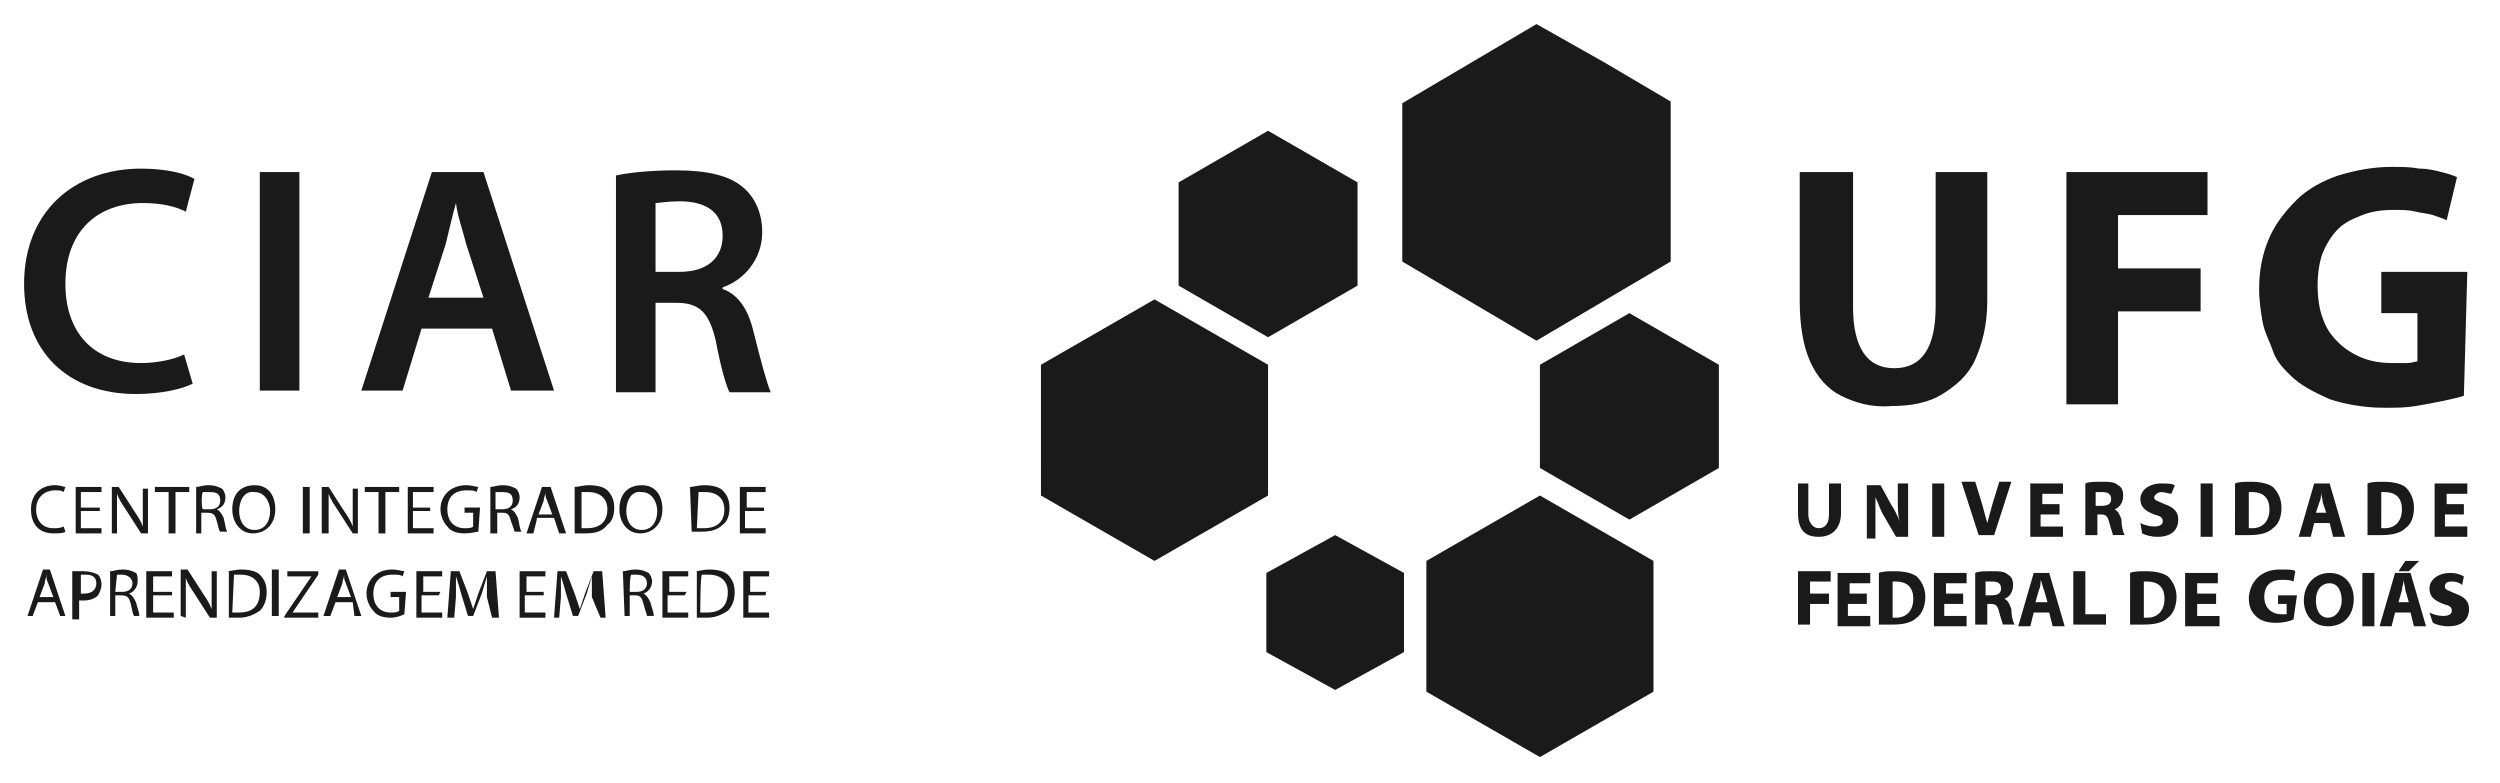<?xml version="1.0" encoding="utf-8"?>
<!-- Generator: Adobe Illustrator 27.9.1, SVG Export Plug-In . SVG Version: 6.00 Build 0)  -->
<svg version="1.1" id="Camada_1" xmlns="http://www.w3.org/2000/svg" xmlns:xlink="http://www.w3.org/1999/xlink" x="0px" y="0px"
	 viewBox="0 0 145.3 45.5" style="enable-background:new 0 0 145.3 45.5;" xml:space="preserve">
<style type="text/css">
	.st0{fill:#1A1A1A;}
	.st1{fill-rule:evenodd;clip-rule:evenodd;fill:#1A1A1A;}
</style>
<g>
	<g>
		<g>
			<path class="st0" d="M11.2,22.3c-0.6,0.3-1.8,0.6-3.3,0.6c-4,0-6.5-2.5-6.5-6.4c0-4.2,2.9-6.7,6.8-6.7c1.5,0,2.6,0.3,3.1,0.6
				l-0.5,1.9c-0.6-0.3-1.4-0.5-2.5-0.5c-2.6,0-4.5,1.6-4.5,4.7c0,2.8,1.6,4.6,4.4,4.6c0.9,0,1.9-0.2,2.5-0.5L11.2,22.3z"/>
			<path class="st0" d="M17.4,10v12.7h-2.3V10H17.4z"/>
			<path class="st0" d="M24.5,19.1l-1.1,3.6H21L25.1,10h3l4.1,12.7h-2.5l-1.1-3.6H24.5z M28.1,17.3l-1-3.1c-0.2-0.8-0.5-1.6-0.6-2.4
				h0c-0.2,0.7-0.4,1.6-0.6,2.4l-1,3.1H28.1z"/>
			<path class="st0" d="M35.8,10.2c0.9-0.2,2.2-0.3,3.5-0.3c1.8,0,3.1,0.3,3.9,1c0.7,0.6,1.1,1.5,1.1,2.6c0,1.6-1.1,2.8-2.3,3.2v0.1
				c0.9,0.3,1.5,1.2,1.8,2.5c0.4,1.6,0.8,3.1,1,3.5h-2.4c-0.2-0.4-0.5-1.4-0.8-3c-0.4-1.7-1-2.2-2.3-2.2h-1.2v5.2h-2.3
				C35.8,22.7,35.8,10.2,35.8,10.2z M38.1,15.8h1.4c1.6,0,2.5-0.8,2.5-2.1c0-1.4-1-2-2.5-2c-0.7,0-1.2,0.1-1.4,0.1V15.8z"/>
		</g>
		<g>
			<g>
				<path class="st0" d="M3.8,30.9c-0.1,0.1-0.4,0.1-0.7,0.1c-0.8,0-1.3-0.5-1.3-1.4c0-0.9,0.6-1.4,1.4-1.4c0.3,0,0.5,0.1,0.6,0.1
					l-0.1,0.3c-0.1-0.1-0.3-0.1-0.5-0.1c-0.6,0-1.1,0.4-1.1,1.1c0,0.7,0.4,1.1,1,1.1c0.2,0,0.4,0,0.6-0.1L3.8,30.9z"/>
				<path class="st0" d="M5.8,29.7H4.7v1h1.2V31H4.4v-2.7h1.5v0.3H4.7v0.9h1.1L5.8,29.7L5.8,29.7z"/>
				<path class="st0" d="M6.5,31v-2.7h0.4l0.9,1.4c0.2,0.3,0.4,0.6,0.5,0.9h0c0-0.4,0-0.7,0-1.1v-1.1h0.3V31H8.2l-0.9-1.4
					c-0.2-0.3-0.4-0.6-0.5-0.9h0c0,0.3,0,0.7,0,1.1V31L6.5,31L6.5,31z"/>
				<path class="st0" d="M9.8,28.6H9v-0.3h2v0.3h-0.8V31H9.8V28.6z"/>
				<path class="st0" d="M11.4,28.3c0.2,0,0.4-0.1,0.7-0.1c0.4,0,0.6,0.1,0.8,0.2c0.1,0.1,0.2,0.3,0.2,0.5c0,0.4-0.2,0.6-0.5,0.7v0
					c0.2,0.1,0.3,0.3,0.4,0.5c0.1,0.4,0.1,0.6,0.2,0.8h-0.4c-0.1-0.1-0.1-0.3-0.2-0.6c-0.1-0.4-0.2-0.5-0.6-0.5h-0.3V31h-0.3V28.3z
					 M11.8,29.6h0.4c0.4,0,0.6-0.2,0.6-0.5c0-0.4-0.2-0.5-0.6-0.5c-0.2,0-0.3,0-0.4,0C11.7,28.6,11.7,29.6,11.8,29.6z"/>
				<path class="st0" d="M16,29.6c0,0.9-0.6,1.4-1.3,1.4c-0.7,0-1.2-0.6-1.2-1.4c0-0.9,0.5-1.4,1.3-1.4C15.6,28.2,16,28.8,16,29.6z
					 M13.9,29.7c0,0.6,0.3,1.1,0.9,1.1c0.6,0,0.9-0.5,0.9-1.1c0-0.5-0.3-1.1-0.9-1.1C14.2,28.5,13.9,29.1,13.9,29.7z"/>
				<path class="st0" d="M18,28.3V31h-0.4v-2.7H18z"/>
				<path class="st0" d="M18.7,31v-2.7h0.4l0.9,1.4c0.2,0.3,0.4,0.6,0.5,0.9h0c0-0.4,0-0.7,0-1.1v-1.1h0.3V31h-0.3l-0.9-1.4
					c-0.2-0.3-0.4-0.6-0.5-0.9h0c0,0.3,0,0.7,0,1.1V31L18.7,31L18.7,31z"/>
				<path class="st0" d="M22,28.6h-0.8v-0.3h2v0.3h-0.8V31H22V28.6z"/>
				<path class="st0" d="M25,29.7h-1v1h1.2V31h-1.5v-2.7h1.5v0.3H24v0.9h1C25,29.5,25,29.7,25,29.7z"/>
				<path class="st0" d="M27.8,30.9C27.7,30.9,27.4,31,27,31c-0.4,0-0.8-0.1-1-0.4c-0.2-0.2-0.4-0.6-0.4-1c0-0.8,0.6-1.4,1.5-1.4
					c0.3,0,0.6,0.1,0.7,0.1l-0.1,0.3c-0.1-0.1-0.3-0.1-0.6-0.1c-0.7,0-1.1,0.4-1.1,1.1c0,0.7,0.4,1.1,1,1.1c0.2,0,0.4,0,0.5-0.1
					v-0.8h-0.5v-0.3h0.9L27.8,30.9L27.8,30.9z"/>
				<path class="st0" d="M28.5,28.3c0.2,0,0.4-0.1,0.7-0.1c0.4,0,0.6,0.1,0.8,0.2c0.1,0.1,0.2,0.3,0.2,0.5c0,0.4-0.2,0.6-0.5,0.7v0
					c0.2,0.1,0.3,0.3,0.4,0.5c0.1,0.4,0.1,0.6,0.2,0.8h-0.4c0-0.1-0.1-0.3-0.2-0.6c-0.1-0.4-0.2-0.5-0.5-0.5h-0.3V31h-0.4
					C28.5,31,28.5,28.3,28.5,28.3z M28.8,29.6h0.4c0.4,0,0.6-0.2,0.6-0.5c0-0.4-0.2-0.5-0.6-0.5c-0.2,0-0.3,0-0.4,0L28.8,29.6
					L28.8,29.6z"/>
				<path class="st0" d="M31.2,30.2L31,31h-0.4l0.9-2.7H32l0.9,2.7h-0.4l-0.3-0.9H31.2z M32.1,29.9l-0.3-0.8
					c-0.1-0.2-0.1-0.3-0.1-0.5h0c0,0.2-0.1,0.3-0.1,0.5l-0.3,0.8L32.1,29.9L32.1,29.9z"/>
				<path class="st0" d="M33.4,28.3c0.2,0,0.5-0.1,0.8-0.1c0.5,0,0.9,0.1,1.1,0.3c0.2,0.2,0.4,0.5,0.4,1c0,0.4-0.1,0.8-0.4,1
					C35,30.9,34.6,31,34,31c-0.2,0-0.5,0-0.6,0V28.3z M33.8,30.7c0.1,0,0.2,0,0.3,0c0.8,0,1.2-0.4,1.2-1.1c0-0.6-0.4-1-1.1-1
					c-0.2,0-0.3,0-0.4,0V30.7z"/>
				<path class="st0" d="M38.5,29.6c0,0.9-0.6,1.4-1.3,1.4c-0.7,0-1.2-0.6-1.2-1.4c0-0.9,0.5-1.4,1.3-1.4
					C38.1,28.2,38.5,28.8,38.5,29.6z M36.4,29.7c0,0.6,0.3,1.1,0.9,1.1c0.6,0,0.9-0.5,0.9-1.1c0-0.5-0.3-1.1-0.9-1.1
					C36.7,28.5,36.4,29.1,36.4,29.7z"/>
				<path class="st0" d="M40.1,28.3c0.2,0,0.5-0.1,0.8-0.1c0.5,0,0.9,0.1,1.1,0.3c0.2,0.2,0.4,0.5,0.4,1c0,0.4-0.1,0.8-0.4,1
					c-0.3,0.3-0.7,0.4-1.2,0.4c-0.3,0-0.5,0-0.6,0L40.1,28.3L40.1,28.3z M40.5,30.7c0.1,0,0.2,0,0.4,0c0.8,0,1.2-0.4,1.2-1.1
					c0-0.6-0.4-1-1.1-1c-0.2,0-0.3,0-0.4,0L40.5,30.7L40.5,30.7z"/>
				<path class="st0" d="M44.3,29.7h-1v1h1.2V31h-1.5v-2.7h1.5v0.3h-1.1v0.9h1V29.7z"/>
				<path class="st0" d="M2.2,35l-0.3,0.8H1.6l0.9-2.7h0.4l0.9,2.7H3.5L3.2,35H2.2z M3.1,34.7l-0.3-0.8c-0.1-0.2-0.1-0.3-0.1-0.5h0
					c0,0.2-0.1,0.3-0.1,0.5l-0.3,0.8L3.1,34.7L3.1,34.7z"/>
				<path class="st0" d="M4.2,33.2c0.2,0,0.4,0,0.7,0c0.3,0,0.6,0.1,0.8,0.2c0.1,0.1,0.2,0.3,0.2,0.6c0,0.2-0.1,0.4-0.2,0.6
					c-0.2,0.2-0.5,0.3-0.8,0.3c-0.1,0-0.2,0-0.3,0v1.1H4.2V33.2z M4.6,34.5c0.1,0,0.2,0,0.3,0c0.4,0,0.7-0.2,0.7-0.6
					c0-0.4-0.3-0.5-0.6-0.5c-0.2,0-0.3,0-0.3,0V34.5z"/>
				<path class="st0" d="M6.4,33.2c0.2,0,0.4-0.1,0.7-0.1c0.4,0,0.6,0.1,0.8,0.2C8,33.4,8,33.6,8,33.8c0,0.3-0.2,0.6-0.5,0.7v0
					c0.2,0.1,0.3,0.3,0.4,0.5c0.1,0.4,0.2,0.6,0.2,0.8H7.8c-0.1-0.1-0.1-0.3-0.2-0.7c-0.1-0.4-0.2-0.5-0.6-0.5H6.7v1.2H6.4V33.2z
					 M6.7,34.4h0.4c0.4,0,0.6-0.2,0.6-0.5c0-0.3-0.3-0.5-0.6-0.5c-0.2,0-0.3,0-0.3,0L6.7,34.4L6.7,34.4z"/>
				<path class="st0" d="M9.9,34.6H8.9v1h1.2v0.3H8.5v-2.7H10v0.3H8.9v0.9h1.1V34.6z"/>
				<path class="st0" d="M10.5,35.8v-2.7h0.4l0.9,1.4c0.2,0.3,0.4,0.6,0.5,0.9h0c0-0.4,0-0.7,0-1.1v-1.1h0.3v2.7h-0.4l-0.9-1.4
					c-0.2-0.3-0.4-0.6-0.5-0.9h0c0,0.3,0,0.7,0,1.1v1.2L10.5,35.8L10.5,35.8z"/>
				<path class="st0" d="M13.2,33.2c0.2,0,0.5-0.1,0.8-0.1c0.5,0,0.9,0.1,1.1,0.3c0.2,0.2,0.4,0.5,0.4,1c0,0.4-0.1,0.8-0.4,1.1
					c-0.3,0.2-0.7,0.4-1.2,0.4c-0.3,0-0.5,0-0.6,0V33.2z M13.5,35.6c0.1,0,0.2,0,0.4,0c0.8,0,1.2-0.4,1.2-1.2c0-0.6-0.4-1-1.1-1
					c-0.2,0-0.3,0-0.4,0L13.5,35.6L13.5,35.6z"/>
				<path class="st0" d="M16.2,33.1v2.7h-0.4v-2.7H16.2z"/>
				<path class="st0" d="M16.6,35.7l1.5-2.2v0h-1.4v-0.3h1.8v0.2l-1.5,2.2v0h1.5v0.3h-2L16.6,35.7L16.6,35.7z"/>
				<path class="st0" d="M19.5,35l-0.3,0.8h-0.4l0.9-2.7h0.4l0.9,2.7h-0.4L20.5,35H19.5z M20.4,34.7l-0.3-0.8
					c-0.1-0.2-0.1-0.3-0.1-0.5h0c0,0.2-0.1,0.3-0.1,0.5l-0.3,0.8L20.4,34.7L20.4,34.7z"/>
				<path class="st0" d="M23.5,35.7c-0.2,0.1-0.5,0.2-0.8,0.2c-0.4,0-0.8-0.1-1-0.4c-0.2-0.2-0.4-0.6-0.4-1c0-0.8,0.6-1.4,1.5-1.4
					c0.3,0,0.6,0.1,0.7,0.1l-0.1,0.3c-0.1-0.1-0.3-0.1-0.6-0.1c-0.7,0-1.1,0.4-1.1,1.1c0,0.7,0.4,1.1,1,1.1c0.2,0,0.4,0,0.5-0.1
					v-0.8h-0.5v-0.3h0.9L23.5,35.7L23.5,35.7z"/>
				<path class="st0" d="M25.5,34.6h-1v1h1.2v0.3h-1.5v-2.7h1.5v0.3h-1.1v0.9h1L25.5,34.6L25.5,34.6z"/>
				<path class="st0" d="M28.3,34.7c0-0.4,0-0.8,0-1.2h0c-0.1,0.3-0.2,0.7-0.3,1l-0.5,1.3h-0.3l-0.4-1.3c-0.1-0.4-0.2-0.7-0.3-1h0
					c0,0.3,0,0.8,0,1.2l-0.1,1.2H26l0.2-2.7h0.5l0.5,1.3c0.1,0.3,0.2,0.6,0.3,0.9h0c0.1-0.3,0.2-0.6,0.3-0.9l0.5-1.3h0.5l0.2,2.7
					h-0.4L28.3,34.7z"/>
				<path class="st0" d="M31.5,34.6h-1v1h1.2v0.3h-1.5v-2.7h1.5v0.3h-1.1v0.9h1V34.6z"/>
				<path class="st0" d="M34.4,34.7c0-0.4,0-0.8,0-1.2h0c-0.1,0.3-0.2,0.7-0.3,1l-0.5,1.3h-0.3l-0.4-1.3c-0.1-0.4-0.2-0.7-0.3-1h0
					c0,0.3,0,0.8,0,1.2l-0.1,1.2h-0.3l0.2-2.7h0.5l0.5,1.3c0.1,0.3,0.2,0.6,0.3,0.9h0c0.1-0.3,0.2-0.6,0.3-0.9l0.5-1.3h0.5l0.2,2.7
					h-0.3L34.4,34.7z"/>
				<path class="st0" d="M36.2,33.2c0.2,0,0.4-0.1,0.7-0.1c0.4,0,0.6,0.1,0.8,0.2c0.1,0.1,0.2,0.3,0.2,0.5c0,0.3-0.2,0.6-0.5,0.7v0
					c0.2,0.1,0.3,0.3,0.4,0.5c0.1,0.4,0.2,0.6,0.2,0.8h-0.4c0-0.1-0.1-0.3-0.2-0.7c-0.1-0.4-0.2-0.5-0.5-0.5h-0.3v1.2h-0.3
					L36.2,33.2L36.2,33.2z M36.6,34.4h0.4c0.4,0,0.6-0.2,0.6-0.5c0-0.3-0.2-0.5-0.6-0.5c-0.2,0-0.3,0-0.3,0
					C36.6,33.4,36.6,34.4,36.6,34.4z"/>
				<path class="st0" d="M39.8,34.6h-1v1h1.2v0.3h-1.5v-2.7h1.5v0.3h-1.1v0.9h1L39.8,34.6L39.8,34.6z"/>
				<path class="st0" d="M40.4,33.2c0.2,0,0.5-0.1,0.8-0.1c0.5,0,0.9,0.1,1.1,0.3c0.2,0.2,0.4,0.5,0.4,1c0,0.4-0.1,0.8-0.4,1.1
					c-0.3,0.2-0.7,0.4-1.2,0.4c-0.2,0-0.5,0-0.6,0V33.2z M40.7,35.6c0.1,0,0.2,0,0.4,0c0.8,0,1.2-0.4,1.2-1.2c0-0.6-0.4-1-1.1-1
					c-0.2,0-0.3,0-0.4,0C40.7,33.4,40.7,35.6,40.7,35.6z"/>
				<path class="st0" d="M44.5,34.6h-1v1h1.2v0.3h-1.5v-2.7h1.5v0.3h-1.1v0.9h1C44.5,34.3,44.5,34.6,44.5,34.6z"/>
			</g>
		</g>
	</g>
	<path class="st1" d="M67.1,17.4l3.3,1.9l3.3,1.9V25v3.8l-3.3,1.9l-3.3,1.9l-3.3-1.9l-3.3-1.9V25v-3.8l3.3-1.9L67.1,17.4L67.1,17.4z
		 M73.7,7.6l-2.6,1.5l-2.6,1.5v3v3l2.6,1.5l2.6,1.5l2.6-1.5l2.6-1.5v-3v-3l-2.6-1.5L73.7,7.6L73.7,7.6z M77.6,31.1l2,1.1l2,1.1v2.3
		v2.3l-2,1.1l-2,1.1l-2-1.1l-2-1.1v-2.3v-2.3l2-1.1L77.6,31.1L77.6,31.1z M94.7,18.2l2.6,1.5l2.6,1.5v3v3l-2.6,1.5l-2.6,1.5
		l-2.6-1.5l-2.6-1.5v-3v-3l2.6-1.5L94.7,18.2L94.7,18.2z M89.3,1.4l-3.9,2.3l-3.9,2.3v4.6v4.6l3.9,2.3l3.9,2.3l3.9-2.3l3.9-2.3v-4.6
		V5.9l-3.9-2.3L89.3,1.4L89.3,1.4z M89.5,28.8l-3.3,1.9l-3.3,1.9v3.8v3.8l3.3,1.9l3.3,1.9l3.3-1.9l3.3-1.9v-3.8v-3.8l-3.3-1.9
		L89.5,28.8z"/>
	<path class="st0" d="M104.6,10v7.5c0,1.4,0.2,2.6,0.6,3.5c0.4,0.9,1,1.6,1.8,2c0.8,0.4,1.8,0.7,2.9,0.6c1.2,0,2.2-0.2,3-0.7
		s1.5-1.1,1.9-2c0.4-0.9,0.7-2,0.7-3.4V10h-3v7.8c0,1.2-0.2,2.1-0.6,2.7c-0.4,0.6-1,0.9-1.8,0.9c-0.8,0-1.4-0.3-1.8-0.9
		c-0.4-0.6-0.6-1.5-0.6-2.6V10L104.6,10L104.6,10z M120.1,23.5h3v-5.4h4.8v-2.5h-4.8v-3.1h5.2V10h-8.2L120.1,23.5L120.1,23.5z
		 M143.4,15.8h-5v2.4h2.1V21c-0.1,0-0.3,0.1-0.6,0.1c-0.3,0-0.6,0-0.9,0c-0.6,0-1.2-0.1-1.7-0.3c-0.5-0.2-1-0.5-1.4-0.9
		c-0.4-0.4-0.7-0.8-0.9-1.4c-0.2-0.5-0.3-1.2-0.3-1.9c0-0.7,0.1-1.4,0.3-1.9s0.5-1,0.9-1.4c0.4-0.4,0.9-0.6,1.4-0.8
		c0.5-0.2,1.1-0.3,1.8-0.3c0.5,0,0.9,0,1.3,0.1c0.4,0.1,0.7,0.1,1,0.2c0.3,0.1,0.6,0.2,0.8,0.3l0.6-2.5c-0.2-0.1-0.5-0.2-0.9-0.3
		c-0.4-0.1-0.8-0.2-1.3-0.2c-0.5-0.1-1-0.1-1.6-0.1c-1.1,0-2.1,0.2-3.1,0.5c-0.9,0.3-1.8,0.8-2.4,1.4s-1.2,1.3-1.6,2.2
		s-0.6,1.9-0.6,3c0,0.7,0.1,1.3,0.2,1.9c0.1,0.6,0.4,1.1,0.6,1.7s0.6,1,1,1.4c0.6,0.6,1.4,1,2.3,1.4c0.9,0.3,2,0.5,3.2,0.5
		c0.6,0,1.2,0,1.8-0.1c0.6-0.1,1.1-0.2,1.6-0.3c0.5-0.1,0.9-0.2,1.2-0.3L143.4,15.8L143.4,15.8z"/>
	<g>
		<path class="st1" d="M104.5,28.1v1.7c0,1,0.4,1.4,1.2,1.4c0.8,0,1.3-0.5,1.3-1.4v-1.7h-0.7v1.8c0,0.5-0.2,0.8-0.6,0.8
			c-0.3,0-0.6-0.3-0.6-0.8v-1.8H104.5L104.5,28.1z M109,31.1v-0.9c0-0.5,0-0.9,0-1.3h0c0.2,0.4,0.3,0.8,0.5,1.1l0.7,1.2h0.7v-3.1
			h-0.6V29c0,0.5,0,0.9,0.1,1.3h0c-0.1-0.3-0.3-0.7-0.5-1l-0.6-1.1h-0.8v3.1H109L109,31.1z M112.3,28.1v3.1h0.7v-3.1H112.3
			L112.3,28.1z M115.9,31.1l1-3.1h-0.7l-0.4,1.3c-0.1,0.4-0.2,0.7-0.3,1.1h0c-0.1-0.4-0.2-0.7-0.3-1.1l-0.4-1.3h-0.8l1,3.1
			L115.9,31.1L115.9,31.1z M119.8,29.3h-1.1v-0.6h1.2v-0.6H118v3.1h1.9v-0.6h-1.3v-0.7h1.1V29.3L119.8,29.3z M121.2,31.1h0.7v-1.2
			h0.2c0.3,0,0.4,0.1,0.5,0.5c0.1,0.4,0.2,0.6,0.2,0.7h0.7c-0.1-0.1-0.2-0.5-0.2-0.9c-0.1-0.3-0.2-0.5-0.4-0.6v0
			c0.3-0.1,0.5-0.4,0.5-0.8c0-0.3-0.1-0.5-0.3-0.6c-0.2-0.2-0.5-0.2-1-0.2c-0.4,0-0.7,0-0.9,0.1L121.2,31.1L121.2,31.1z M121.9,28.6
			c0.1,0,0.1,0,0.3,0c0.3,0,0.5,0.1,0.5,0.4c0,0.3-0.2,0.4-0.6,0.4h-0.3V28.6L121.9,28.6z M124.5,31c0.2,0.1,0.5,0.2,0.9,0.2
			c0.8,0,1.2-0.4,1.2-1c0-0.4-0.2-0.7-0.8-0.9c-0.4-0.2-0.6-0.2-0.6-0.4c0-0.1,0.2-0.3,0.4-0.3s0.5,0.1,0.6,0.1l0.2-0.5
			c-0.2-0.1-0.4-0.1-0.8-0.1c-0.7,0-1.2,0.4-1.2,0.9c0,0.5,0.3,0.7,0.8,0.9c0.4,0.1,0.5,0.2,0.5,0.4c0,0.2-0.2,0.3-0.5,0.3
			c-0.3,0-0.6-0.1-0.8-0.2L124.5,31L124.5,31z M127.9,28.1v3.1h0.7v-3.1H127.9L127.9,28.1z M129.9,31.1c0.2,0,0.4,0,0.8,0
			c0.6,0,1.1-0.1,1.4-0.4c0.3-0.2,0.5-0.6,0.5-1.2c0-0.5-0.2-0.9-0.5-1.2c-0.3-0.2-0.7-0.3-1.3-0.3c-0.3,0-0.7,0-0.9,0.1V31.1
			L129.9,31.1z M130.6,28.6c0.1,0,0.2,0,0.3,0c0.6,0,1,0.3,1,1c0,0.7-0.4,1.1-1,1.1c-0.1,0-0.2,0-0.2,0V28.6L130.6,28.6z
			 M135.4,30.4l0.2,0.8h0.7l-0.9-3.1h-0.9l-0.9,3.1h0.7l0.2-0.8H135.4L135.4,30.4z M134.6,29.8l0.2-0.6c0.1-0.2,0.1-0.4,0.1-0.6h0
			c0,0.2,0.1,0.4,0.1,0.6l0.2,0.6H134.6L134.6,29.8z M137.6,31.1c0.2,0,0.4,0,0.8,0c0.6,0,1.1-0.1,1.4-0.4c0.3-0.2,0.5-0.6,0.5-1.2
			c0-0.5-0.2-0.9-0.5-1.2c-0.3-0.2-0.7-0.3-1.3-0.3c-0.3,0-0.7,0-0.9,0.1L137.6,31.1L137.6,31.1z M138.3,28.6c0.1,0,0.2,0,0.3,0
			c0.6,0,1,0.3,1,1c0,0.7-0.4,1.1-1,1.1c-0.1,0-0.2,0-0.2,0V28.6L138.3,28.6z M143.3,29.3h-1.1v-0.6h1.2v-0.6h-1.9v3.1h1.9v-0.6
			h-1.3v-0.7h1.1V29.3z"/>
		<path class="st1" d="M104.5,36.3h0.7v-1.2h1.1v-0.6h-1.1v-0.7h1.2v-0.6h-1.9L104.5,36.3L104.5,36.3z M108.6,34.5h-1.1v-0.6h1.2
			v-0.6h-1.9v3.1h1.9v-0.6h-1.3v-0.7h1.1V34.5L108.6,34.5z M109.2,36.3c0.2,0,0.4,0,0.8,0c0.6,0,1.1-0.1,1.4-0.4
			c0.3-0.2,0.5-0.7,0.5-1.2c0-0.5-0.2-0.9-0.5-1.2c-0.3-0.2-0.7-0.3-1.3-0.3c-0.3,0-0.7,0-0.9,0.1V36.3L109.2,36.3z M109.9,33.8
			c0.1,0,0.2,0,0.3,0c0.6,0,1,0.3,1,1c0,0.7-0.4,1.1-1,1.1c-0.1,0-0.2,0-0.2,0V33.8L109.9,33.8z M114.2,34.5h-1.1v-0.6h1.2v-0.6
			h-1.9v3.1h1.9v-0.6h-1.3v-0.7h1.1V34.5L114.2,34.5z M114.8,36.3h0.7v-1.2h0.2c0.3,0,0.4,0.1,0.5,0.5c0.1,0.4,0.2,0.6,0.2,0.7h0.7
			c-0.1-0.1-0.2-0.5-0.2-0.9c-0.1-0.3-0.2-0.5-0.4-0.6v0c0.3-0.1,0.5-0.4,0.5-0.8c0-0.3-0.1-0.5-0.3-0.6c-0.2-0.2-0.5-0.2-1-0.2
			c-0.4,0-0.7,0-0.9,0.1L114.8,36.3L114.8,36.3z M115.5,33.8c0.1,0,0.2,0,0.3,0c0.3,0,0.5,0.1,0.5,0.4c0,0.3-0.2,0.4-0.6,0.4h-0.3
			V33.8L115.5,33.8z M119.1,35.6l0.2,0.8h0.7l-0.9-3.1h-0.9l-0.9,3.1h0.7l0.2-0.8H119.1L119.1,35.6z M118.3,35l0.2-0.7
			c0.1-0.2,0.1-0.4,0.1-0.6h0c0.1,0.2,0.1,0.4,0.2,0.6L119,35H118.3L118.3,35z M120.5,36.3h1.9v-0.6h-1.2v-2.5h-0.7V36.3L120.5,36.3
			z M123.8,36.3c0.2,0,0.4,0,0.8,0c0.6,0,1.1-0.1,1.4-0.4c0.3-0.2,0.5-0.7,0.5-1.2c0-0.5-0.2-0.9-0.5-1.2c-0.3-0.2-0.7-0.3-1.3-0.3
			c-0.3,0-0.7,0-0.9,0.1V36.3L123.8,36.3z M124.5,33.8c0.1,0,0.2,0,0.3,0c0.6,0,1,0.3,1,1c0,0.7-0.4,1.1-1,1.1c-0.1,0-0.2,0-0.2,0
			V33.8L124.5,33.8z M128.8,34.5h-1.1v-0.6h1.2v-0.6H127v3.1h2v-0.6h-1.3v-0.7h1.1V34.5L128.8,34.5z M133.5,34.6h-1.1v0.5h0.5v0.6
			c-0.1,0-0.2,0-0.3,0c-0.6,0-1-0.4-1-1c0-0.7,0.4-1,1-1c0.3,0,0.5,0,0.7,0.1l0.1-0.6c-0.1-0.1-0.4-0.1-0.9-0.1
			c-1,0-1.7,0.6-1.8,1.6c0,0.5,0.1,0.8,0.4,1.1s0.7,0.4,1.2,0.4c0.4,0,0.8-0.1,1-0.2L133.5,34.6L133.5,34.6z M135.3,36.4
			c0.9,0,1.5-0.6,1.5-1.6c0-0.8-0.5-1.5-1.4-1.5c-0.9,0-1.5,0.7-1.5,1.6C133.9,35.7,134.4,36.4,135.3,36.4L135.3,36.4L135.3,36.4z
			 M135.3,35.9c-0.5,0-0.7-0.5-0.7-1c0-0.6,0.3-1,0.8-1s0.7,0.5,0.7,1C136.1,35.4,135.8,35.9,135.3,35.9L135.3,35.9L135.3,35.9z
			 M137.3,33.3v3.1h0.7v-3.1H137.3L137.3,33.3z M140.1,35.6l0.2,0.8h0.7l-0.9-3.1h-0.9l-0.9,3.1h0.7l0.2-0.8H140.1L140.1,35.6z
			 M139.4,35l0.2-0.7c0-0.2,0.1-0.4,0.1-0.6h0c0,0.2,0.1,0.4,0.1,0.6L140,35H139.4L139.4,35z M139.8,32.6l-0.4,0.6h0.6l0.6-0.6
			H139.8L139.8,32.6z M141.4,36.2c0.2,0.1,0.5,0.2,0.9,0.2c0.8,0,1.2-0.4,1.2-1c0-0.4-0.2-0.7-0.8-0.9c-0.4-0.2-0.6-0.2-0.6-0.4
			c0-0.2,0.1-0.3,0.4-0.3c0.3,0,0.5,0.1,0.6,0.2l0.1-0.5c-0.2-0.1-0.4-0.2-0.8-0.2c-0.7,0-1.2,0.4-1.2,0.9c0,0.5,0.3,0.7,0.8,0.9
			c0.4,0.1,0.5,0.2,0.5,0.4c0,0.2-0.2,0.3-0.5,0.3c-0.3,0-0.6-0.1-0.8-0.2L141.4,36.2z"/>
	</g>
</g>
</svg>
